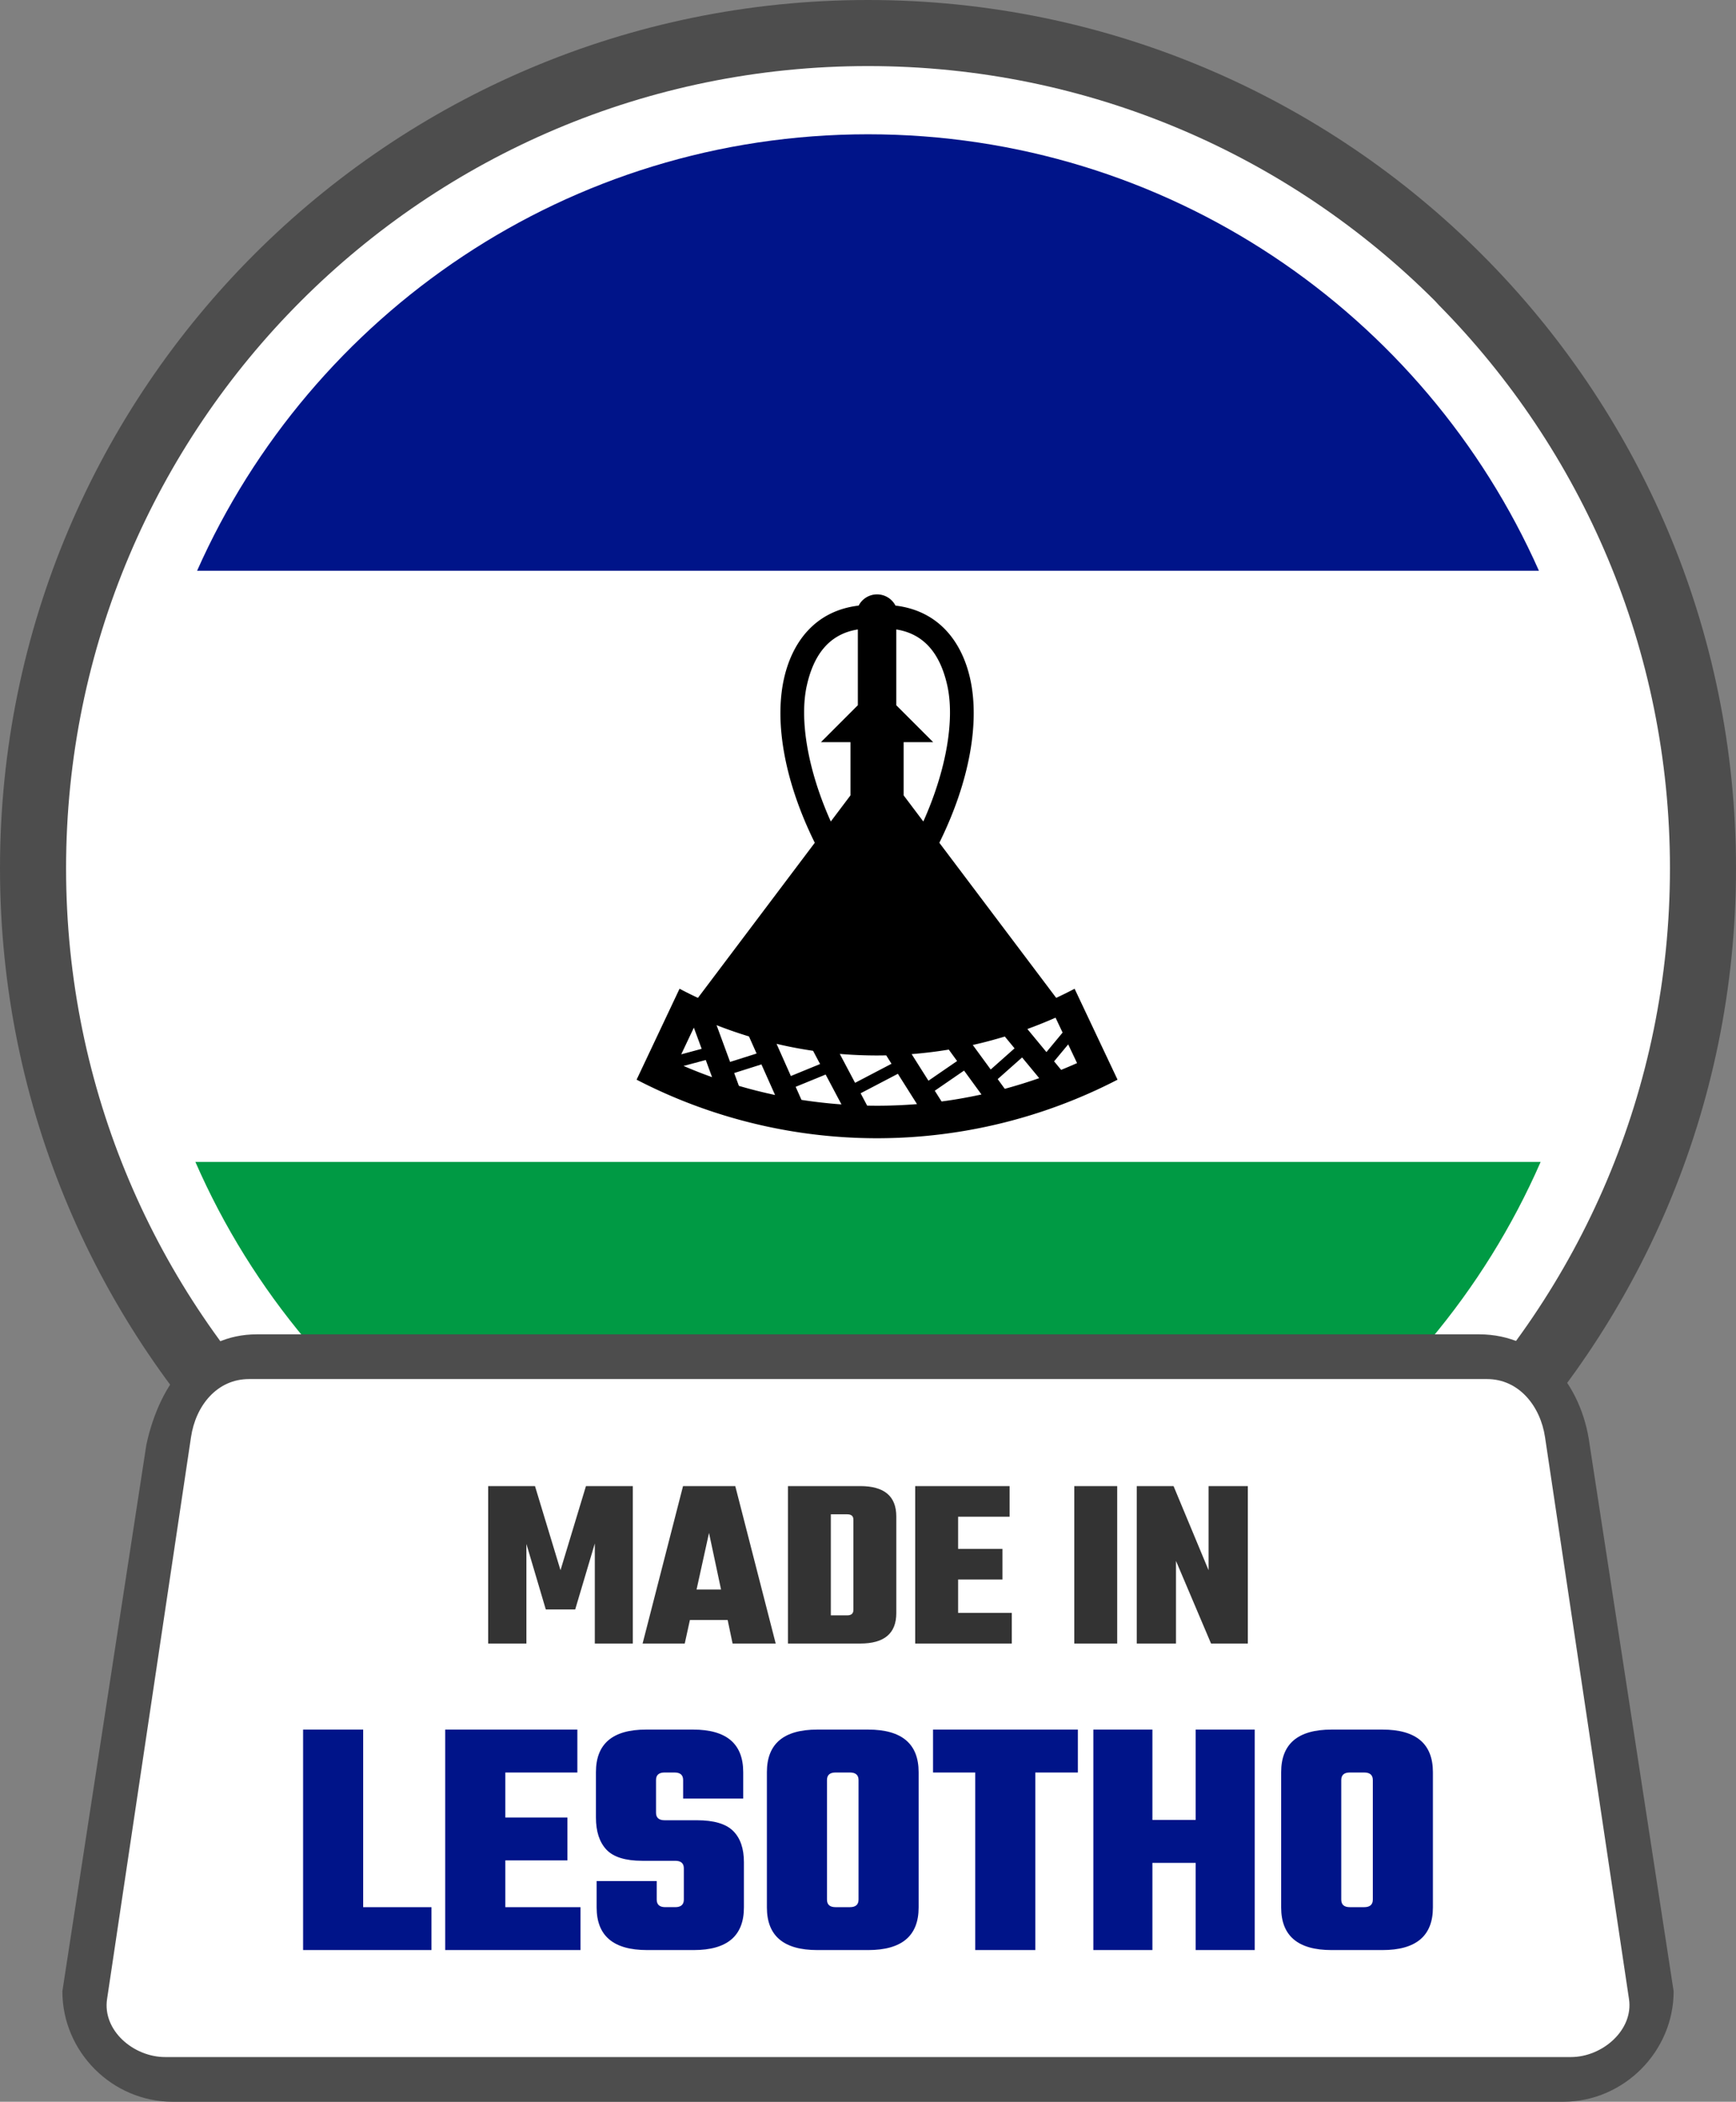 <svg xmlns="http://www.w3.org/2000/svg" shape-rendering="geometricPrecision" text-rendering="geometricPrecision" image-rendering="optimizeQuality" fill-rule="evenodd" clip-rule="evenodd" viewBox="0 0 423 511.943"><rect x="0" y="0" width="423" height="511.943" fill="#808080" stroke="none"/><path fill="#4D4D4D" fill-rule="nonzero" d="M211.5 0c58.397 0 111.276 23.681 149.548 61.952C399.319 100.224 423 153.103 423 211.5c0 58.397-23.681 111.277-61.952 149.548C322.776 399.319 269.897 423 211.5 423c-58.391 0-111.276-23.681-149.548-61.952C23.681 322.777 0 269.891 0 211.5c0-58.397 23.681-111.276 61.952-149.548C100.224 23.681 153.103 0 211.5 0z"/><path fill="#fff" fill-rule="nonzero" d="M211.503 16.093c53.943 0 102.823 21.875 138.175 57.227l.903.981c34.815 35.287 56.325 83.748 56.325 137.194 0 53.957-21.889 102.824-57.241 138.176l-.981.903c-35.299 34.828-83.774 56.337-137.181 56.337-53.891 0-102.758-21.902-138.123-57.279-35.391-35.313-57.28-84.18-57.28-138.137 0-53.956 21.876-102.823 57.228-138.175 35.351-35.352 84.219-57.227 138.175-57.227z"/><path fill="#fff" fill-rule="nonzero" d="M211.503 32.709c98.742 0 178.786 80.045 178.786 178.786 0 98.742-80.044 178.8-178.786 178.8-98.741 0-178.786-80.058-178.786-178.8 0-98.741 80.045-178.786 178.786-178.786z"/><path fill="#001489" fill-rule="nonzero" d="M374.982 139.026H48.024C75.827 76.395 138.562 32.709 211.503 32.709c72.941 0 135.676 43.686 163.479 106.317z"/><path fill="#009A44" fill-rule="nonzero" d="M47.605 283.01H375.4c-27.593 63.141-90.59 107.285-163.897 107.285-73.307 0-136.304-44.144-163.898-107.285z"/><path fill-rule="nonzero" d="M213.707 144.779h.006a5.04 5.04 0 014.481 2.732c10.671 1.273 16.283 8.999 18.237 17.986 2.282 10.504-.135 24.787-7.547 39.784l28.471 37.778a102.065 102.065 0 004.484-2.225l10.465 22.151a127.587 127.587 0 01-58.597 14.265c-20.381 0-40.497-4.9-58.59-14.266l10.465-22.152a93.765 93.765 0 004.48 2.226l28.47-37.778c-7.411-14.997-9.828-29.281-7.546-39.785 1.954-8.986 7.566-16.713 18.237-17.985a5.035 5.035 0 014.478-2.731h.006zm11.275 55.321c5.773-12.888 7.649-25.108 5.824-33.189-1.614-7.148-5.233-12.458-12.419-13.589v18.456l8.999 8.999h-7.199v12.959l4.795 6.364zm-15.955-46.778c-7.187 1.131-10.806 6.441-12.419 13.589-1.826 8.081.051 20.301 5.824 33.189l4.795-6.364v-12.959h-7.199l8.999-9v-18.455zm-39.958 96.983l-3.078 6.505 4.981-1.337-1.903-5.168zm-2.507 9.333c2.275.982 4.61 1.901 6.944 2.732l-1.536-4.178-5.408 1.446zm11.333-.977l6.461-2.044-1.858-4.165a108.668 108.668 0 01-7.895-2.741l3.292 8.95zm7.637.605l-6.64 2.102 1.15 3.124c2.89.85 5.866 1.594 8.814 2.222l-3.324-7.448zm7.174 2.828l7.116-2.918-1.704-3.221a106.778 106.778 0 01-8.899-1.699l3.487 7.838zm8.472-.36l-7.302 2.989 1.414 3.182a122.5 122.5 0 009.745 1.105l-3.857-7.276zm7.174 2.018l8.877-4.641-1.285-2.044c-.736.011-1.509.023-2.255.023-3.025 0-6.05-.13-9.063-.379l3.726 7.041zm10.427-2.198l-9.077 4.744 1.594 3.009c.795.009 1.612.023 2.414.023 3.239 0 6.508-.131 9.732-.393l-4.663-7.383zm7.45 1.684l6.981-4.795-2.025-2.784a110.19 110.19 0 01-9.052 1.101l4.096 6.478zm8.678-2.468l-7.135 4.905 1.652 2.616c3.249-.416 6.532-1.015 9.727-1.7l-4.244-5.821zm6.493-.264l5.811-5.155-2.372-2.874c-2.569.771-5.188 1.478-7.808 2.054l4.369 5.975zm7.649-2.938l-5.946 5.278 1.723 2.366c2.819-.765 5.65-1.641 8.393-2.603l-4.17-5.041zm5.927-1.304l3.94-4.751-1.716-3.632a109.382 109.382 0 01-6.866 2.761l4.642 5.622zm5.303-1.878l-3.432 4.134 1.716 2.076a131.69 131.69 0 003.877-1.649l-2.161-4.561z"/><path fill="#4D4D4D" fill-rule="nonzero" d="M62.563 325.015h297.872c14.712 0 24.948 11.891 26.911 26.91l20.46 133.108c0 14.711-12.199 26.91-26.91 26.91H42.102c-14.759 0-26.904-12.151-26.904-26.91l20.461-133.108c3.363-15.665 12.863-26.904 26.904-26.91z"/><path fill="#fff" d="M60.669 335.91h301.67c7.77 0 12.997 6.586 14.125 14.126l20.464 136.891c1.128 7.548-6.497 14.125-14.126 14.125H40.214c-7.629 0-15.274-6.436-14.125-14.125l20.455-136.891c1.15-7.689 6.355-14.126 14.125-14.126z"/><path fill="#333" fill-rule="nonzero" d="M128.266 400.327h-9.315v-38.346h11.408l6.214 20.488 6.202-20.488h11.421v38.346h-9.262v-24.373l-4.776 16.066h-7.169l-4.723-15.949v24.256zm50.239 0l-1.204-5.73h-9.197l-1.256 5.73h-10.27l9.851-38.346h12.73l9.851 38.346h-10.505zm-8.779-13.148h5.966l-2.931-13.79-3.035 13.79zm22.267-25.198h17.623c5.861 0 8.779 2.46 8.779 7.405v23.537c0 4.932-2.918 7.404-8.779 7.404h-17.623v-38.346zm15.948 30.156v-21.979c0-.876-.497-1.308-1.491-1.308h-4.004v24.609h4.004c.994 0 1.491-.445 1.491-1.322zm25.512.72h13.083v7.47H223v-38.346h23v7.457h-12.547v7.837h10.807v7.458h-10.807v8.124zm28.312-30.876h10.453v38.346h-10.453v-38.346zm32.72 0h9.564v38.346h-8.962l-8.543-20.134v20.134h-9.55v-38.346h8.961l8.53 20.488v-20.488z"/><path fill="#001489" fill-rule="nonzero" d="M88.493 464.539h16.642v10.453H73.854v-53.705h14.639v43.252zm34.631 0h18.317v10.453h-32.957v-53.705h32.198v10.453h-17.558v10.963h15.137v10.454h-15.137v11.382zm43.501-1.845v-7.614c0-1.23-.706-1.832-2.093-1.832h-8.033c-4.121 0-7.039-.916-8.739-2.721-1.701-1.818-2.552-4.422-2.552-7.824v-11.042c0-6.92 4.069-10.374 12.207-10.374h11.46c8.151 0 12.22 3.454 12.22 10.374v6.437h-14.64v-4.514c0-1.229-.693-1.844-2.093-1.844h-2.42c-1.4 0-2.094.615-2.094 1.844v7.942c0 1.23.694 1.845 2.094 1.845h7.862c4.121 0 7.065.863 8.818 2.59 1.754 1.727 2.643 4.265 2.643 7.614v11.042c0 6.921-4.082 10.375-12.219 10.375h-11.369c-8.204 0-12.299-3.454-12.299-10.375v-6.436h14.64v4.513c0 1.23.694 1.845 2.08 1.845h2.434c1.387 0 2.093-.615 2.093-1.845zm32.525-41.407h12.389c8.19 0 12.298 3.454 12.298 10.374v32.956c0 6.921-4.108 10.375-12.298 10.375H199.15c-8.19 0-12.285-3.454-12.285-10.375v-32.956c0-6.92 4.095-10.374 12.285-10.374zm10.047 41.407v-29.11c0-1.229-.706-1.844-2.093-1.844h-3.519c-1.387 0-2.08.615-2.08 1.844v29.11c0 1.23.693 1.845 2.08 1.845h3.519c1.387 0 2.093-.615 2.093-1.845zm53.444-41.407v10.453h-10.374v43.252h-14.64V431.74h-10.284v-10.453h35.298zm28.692 0h14.391v53.705h-14.391v-21.247h-10.532v21.247H266.41v-53.705h14.391v22.005h10.532v-22.005zm33.126 0h12.389c8.19 0 12.298 3.454 12.298 10.374v32.956c0 6.921-4.108 10.375-12.298 10.375h-12.389c-8.19 0-12.285-3.454-12.285-10.375v-32.956c0-6.92 4.095-10.374 12.285-10.374zm10.048 41.407v-29.11c0-1.229-.707-1.844-2.094-1.844h-3.519c-1.387 0-2.08.615-2.08 1.844v29.11c0 1.23.693 1.845 2.08 1.845h3.519c1.387 0 2.094-.615 2.094-1.845z"/></svg>